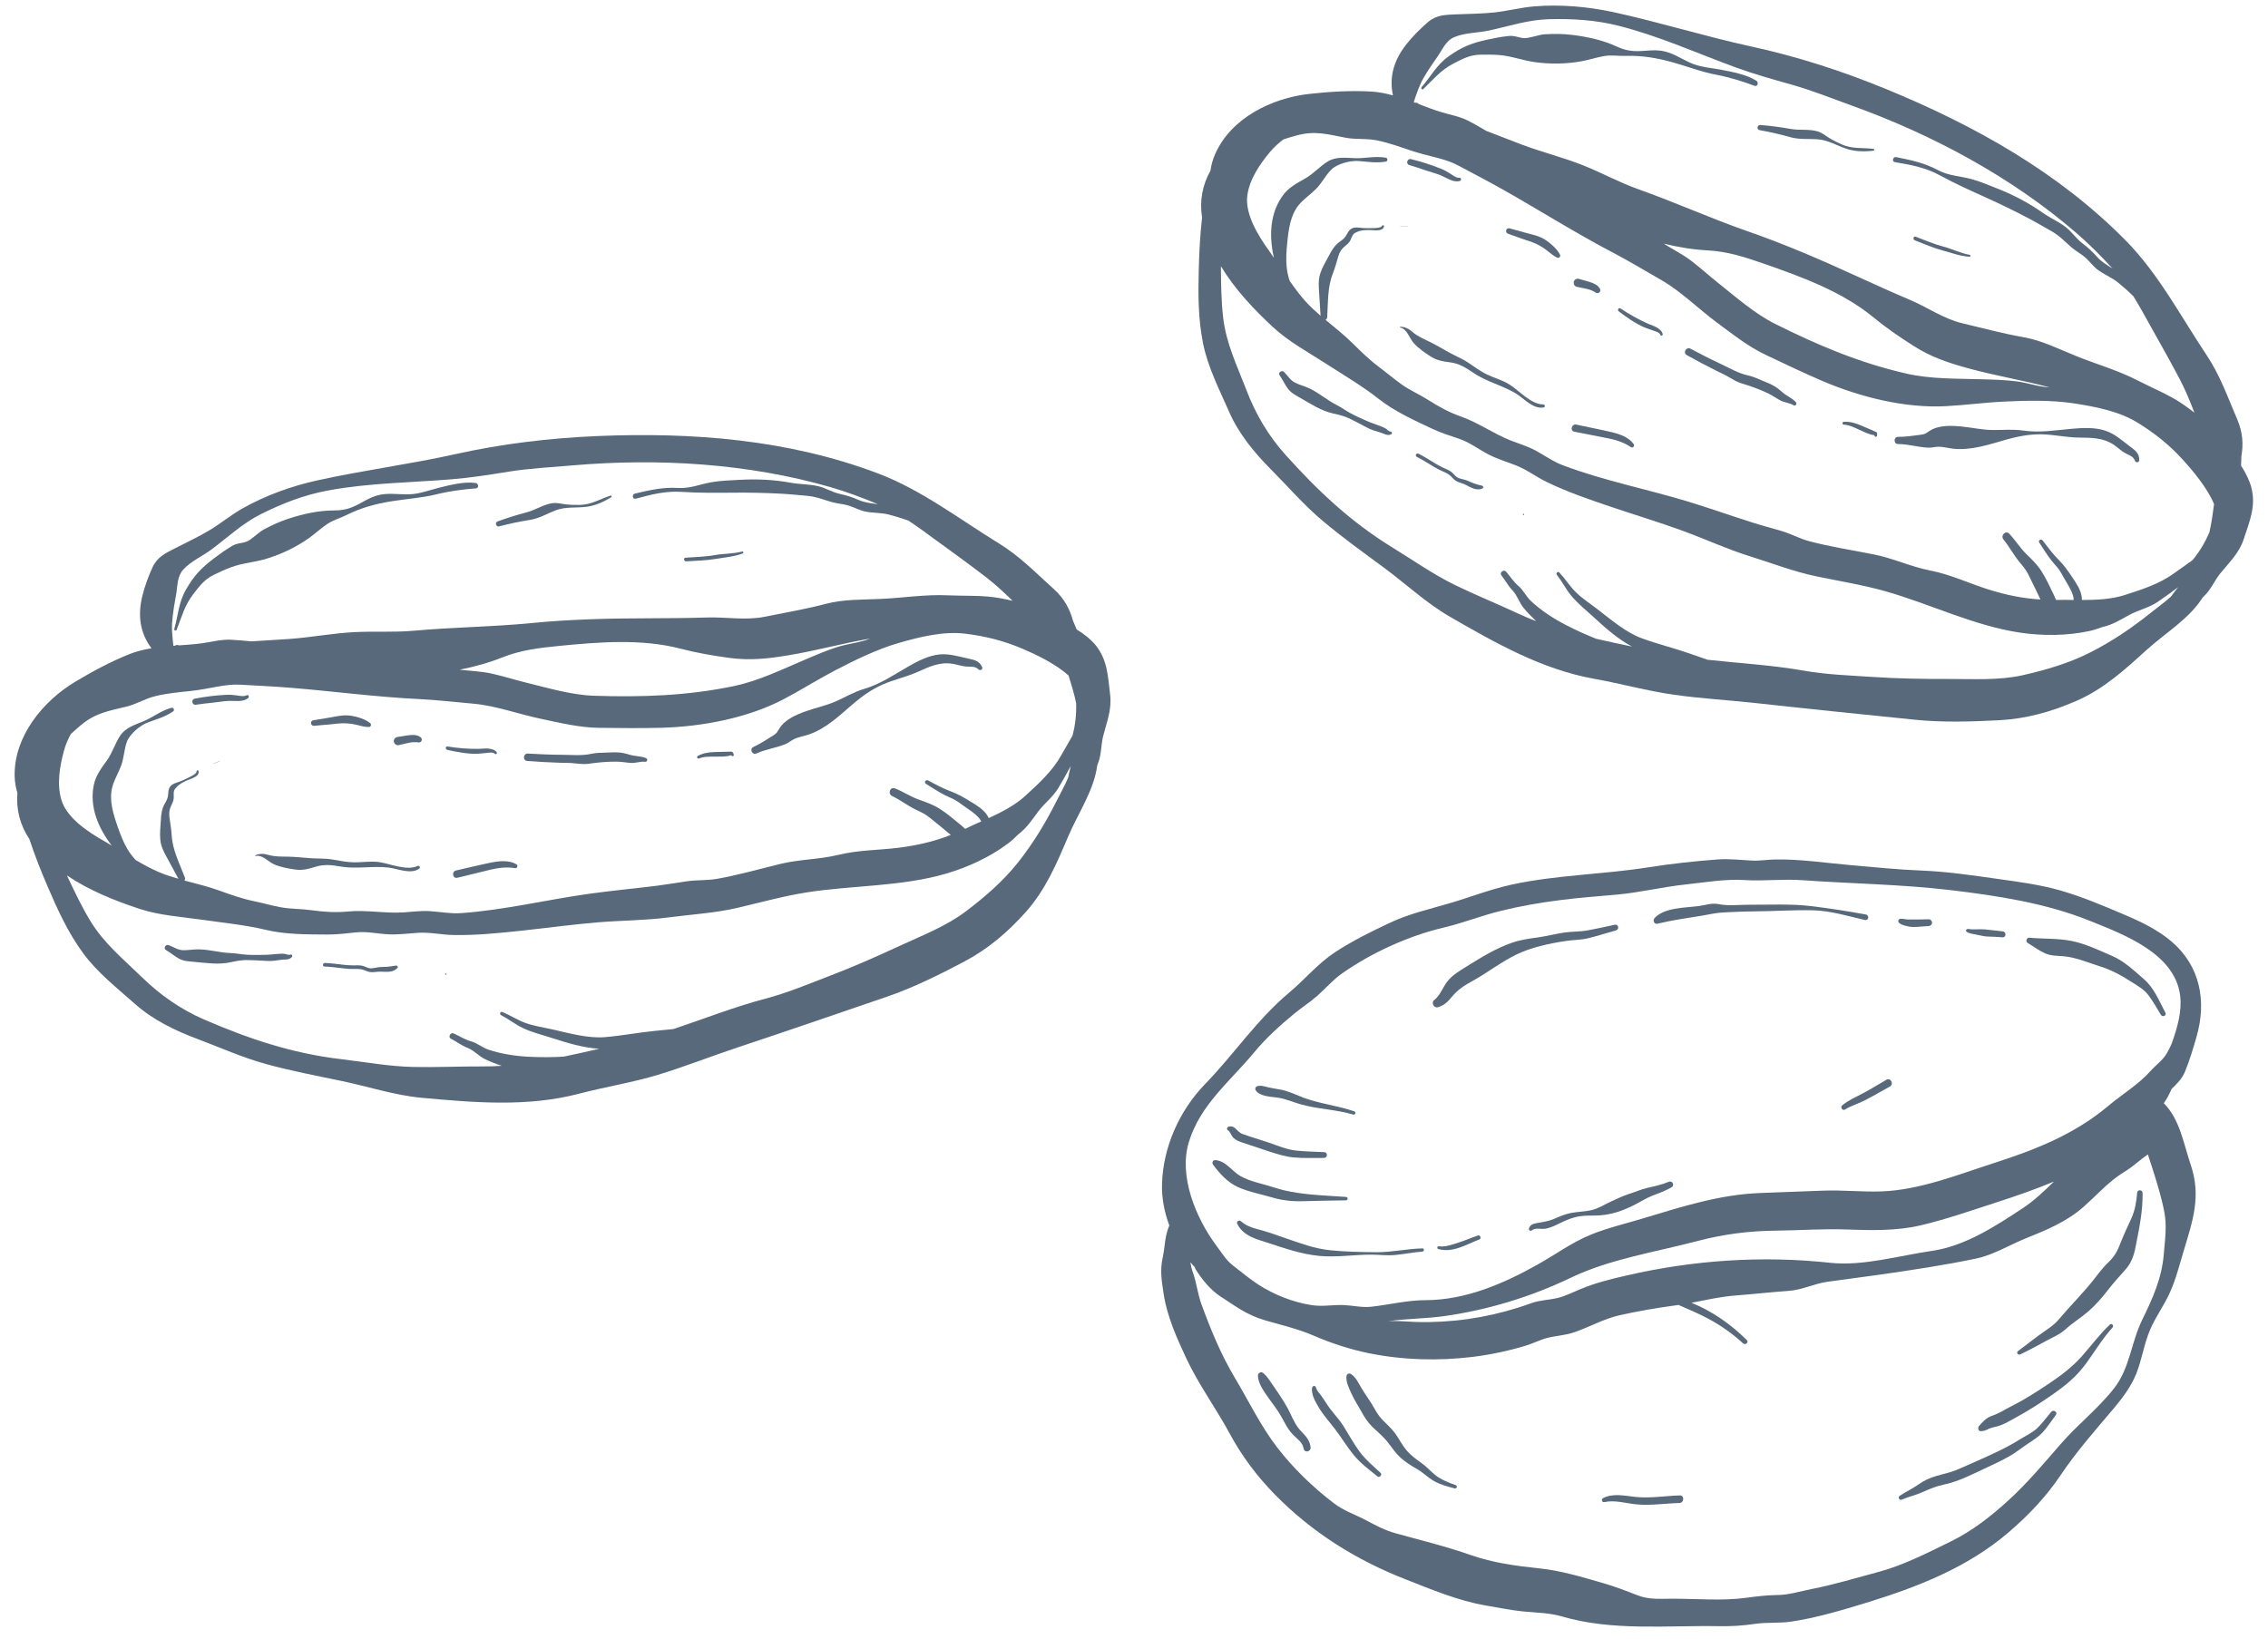<?xml version="1.0" encoding="UTF-8"?> <svg xmlns="http://www.w3.org/2000/svg" width="148" height="107" viewBox="0 0 148 107" fill="none"><path d="M96.973 104.79C95.177 104.488 93.424 103.747 91.731 103.084C88.503 101.823 85.628 100.027 83.193 97.545C82.035 96.363 81.036 95.034 80.251 93.579C79.358 91.921 78.228 90.387 77.427 88.686C76.801 87.357 76.158 85.918 75.936 84.458C75.805 83.582 75.686 82.936 75.873 82.079C76.035 81.337 75.992 80.715 76.301 79.993C76.301 79.989 76.305 79.989 76.305 79.985C75.976 79.101 75.797 78.169 75.829 77.253C75.904 74.858 76.963 72.482 78.641 70.753C80.532 68.806 82.011 66.562 84.117 64.793C85.136 63.941 85.977 62.91 87.087 62.172C88.237 61.411 89.502 60.788 90.751 60.205C91.961 59.642 93.238 59.349 94.507 58.98C95.903 58.575 97.231 58.044 98.659 57.734C101.589 57.1 104.567 57.08 107.514 56.616C109.017 56.378 110.535 56.212 112.05 56.097C112.82 56.037 113.545 56.129 114.307 56.168C114.83 56.196 115.326 56.105 115.845 56.097C117.479 56.065 119.212 56.331 120.842 56.474C122.357 56.604 123.864 56.759 125.382 56.819C127.06 56.886 128.686 57.128 130.347 57.362C131.719 57.556 133.099 57.734 134.436 58.115C135.879 58.532 137.228 59.103 138.604 59.69C139.706 60.157 140.808 60.681 141.724 61.466C143.572 63.056 143.997 65.329 143.35 67.617C143.132 68.382 142.886 69.215 142.581 69.948C142.379 70.436 142.058 70.726 141.709 71.075C141.562 71.412 141.411 71.701 141.201 72.007C142.244 73.041 142.49 74.644 142.954 76.012C143.66 78.094 143.085 79.676 142.482 81.698C142.204 82.626 141.966 83.582 141.55 84.466C141.181 85.251 140.658 85.973 140.313 86.774C139.904 87.714 139.773 88.757 139.385 89.705C139.048 90.522 138.5 91.251 137.933 91.925C136.708 93.377 135.507 94.729 134.448 96.307C133.5 97.715 132.358 98.913 131.069 100.015C128.404 102.307 125.105 103.592 121.794 104.607C120.2 105.095 118.534 105.595 116.88 105.84C116.103 105.955 115.306 105.872 114.521 105.987C113.756 106.102 113.002 106.15 112.225 106.138C108.814 106.074 105.238 106.475 101.93 105.503C101.113 105.265 100.261 105.258 99.42 105.178C98.603 105.103 97.79 104.924 96.973 104.79ZM106.142 83.249C110.492 82.242 115.021 81.94 119.426 82.42C121.572 82.654 123.939 81.948 126.065 81.643C128.23 81.333 130.216 80.033 132.017 78.843C132.735 78.367 133.389 77.749 134.035 77.118C132.822 77.626 131.565 78.062 130.276 78.478C128.658 79.002 127.004 79.581 125.347 79.973C123.784 80.342 122.123 80.306 120.529 80.247C118.978 80.187 117.447 80.306 115.901 80.322C114.14 80.338 112.487 80.548 110.781 80.996C108.049 81.718 105.047 82.17 102.493 83.4C99.9 84.645 97.049 85.513 94.201 85.906C93.008 86.068 91.79 86.064 90.585 86.231C90.839 86.219 91.093 86.211 91.35 86.227C92.004 86.27 92.619 86.302 93.269 86.29C95.546 86.251 97.763 85.842 99.908 85.061C100.475 84.855 101.042 84.855 101.625 84.72C102.125 84.601 102.593 84.367 103.064 84.169C104.084 83.733 105.071 83.495 106.142 83.249ZM79.382 81.31C79.739 81.785 80.009 82.257 80.485 82.618C81.024 83.027 81.54 83.471 82.111 83.84C83.153 84.51 84.367 84.994 85.596 85.184C86.314 85.295 86.992 85.148 87.706 85.18C88.32 85.208 88.872 85.355 89.494 85.287C90.656 85.156 91.85 84.859 93.024 84.859C95.629 84.855 98.088 83.796 100.34 82.535C101.514 81.877 102.577 81.084 103.83 80.576C104.908 80.14 106.039 79.878 107.153 79.541C109.715 78.772 112.189 77.963 114.89 77.864C116.234 77.812 117.574 77.768 118.919 77.713C120.211 77.657 121.504 77.808 122.797 77.76C125.295 77.665 127.782 76.662 130.145 75.901C132.826 75.04 135.384 74.025 137.557 72.197C138.477 71.42 139.555 70.781 140.344 69.893C140.701 69.488 141.122 69.219 141.403 68.739C141.518 68.545 141.613 68.338 141.709 68.128C142.073 67.113 142.395 66.026 142.268 64.984C141.927 62.224 138.588 60.994 136.367 60.098C133.48 58.936 130.316 58.456 127.238 58.091C124.054 57.715 120.822 57.679 117.622 57.449C116.357 57.358 115.136 57.516 113.878 57.441C112.566 57.358 111.305 57.588 110 57.727C108.509 57.885 107.054 58.246 105.555 58.385C104.321 58.5 103.088 58.583 101.859 58.742C100.534 58.908 99.214 59.134 97.917 59.456C96.648 59.769 95.439 60.253 94.174 60.55C91.925 61.078 89.486 62.192 87.591 63.524C86.972 63.956 86.504 64.519 85.941 65.011C85.461 65.428 84.922 65.777 84.43 66.181C83.487 66.962 82.618 67.748 81.833 68.695C80.263 70.591 78.331 72.09 77.582 74.532C76.892 76.761 78.046 79.521 79.382 81.31ZM91.104 100.083C92.75 100.539 94.38 100.935 95.994 101.502C97.421 102.002 98.94 102.208 100.439 102.363C101.879 102.513 103.247 102.934 104.623 103.33C105.392 103.552 106.122 103.834 106.863 104.123C107.597 104.409 108.299 104.349 109.076 104.345C110.698 104.338 112.399 104.504 114.005 104.278C114.668 104.187 115.318 104.112 115.988 104.104C116.769 104.096 117.447 103.862 118.209 103.715C119.696 103.425 121.108 102.989 122.571 102.601C124.197 102.168 125.839 101.328 127.345 100.586C128.729 99.904 129.939 98.952 131.073 97.913C132.318 96.775 133.365 95.522 134.468 94.253C135.57 92.98 136.926 91.933 137.961 90.605C138.984 89.292 139.068 87.623 139.781 86.163C140.467 84.764 141.078 83.419 141.201 81.841C141.28 80.854 141.419 80.013 141.221 79.025C141.074 78.288 140.86 77.562 140.642 76.844C140.491 76.345 140.321 75.849 140.162 75.349C139.647 75.694 139.191 76.147 138.627 76.484C137.62 77.09 136.815 78.022 135.931 78.796C134.84 79.751 133.512 80.294 132.183 80.83C131.152 81.246 130.078 81.904 128.991 82.135C126.866 82.583 124.72 82.9 122.559 83.209C121.445 83.368 120.346 83.503 119.236 83.661C118.363 83.788 117.598 84.193 116.73 84.252C115.568 84.335 114.398 84.466 113.232 84.557C112.268 84.629 111.325 84.851 110.373 85.029C111.729 85.569 112.974 86.453 113.989 87.464C114.14 87.615 113.894 87.817 113.744 87.678C113.062 87.048 112.304 86.516 111.487 86.076C110.853 85.735 110.187 85.458 109.528 85.168C109.481 85.176 109.437 85.184 109.389 85.192C108.128 85.362 106.911 85.569 105.674 85.846C104.643 86.08 103.715 86.62 102.715 86.96C102.144 87.155 101.569 87.175 100.994 87.317C100.515 87.436 100.051 87.682 99.575 87.825C98.437 88.17 97.299 88.412 96.117 88.559C93.864 88.836 91.537 88.773 89.304 88.317C88.106 88.071 86.873 87.67 85.755 87.187C84.708 86.731 83.629 86.489 82.539 86.171C81.357 85.822 80.659 85.275 79.648 84.621C78.998 84.201 78.411 83.483 78.01 82.825C77.986 82.789 77.978 82.753 77.971 82.713C77.871 82.602 77.772 82.499 77.677 82.384C77.717 82.626 77.772 82.86 77.847 83.066C78.089 83.74 78.153 84.446 78.395 85.109C79.009 86.786 79.656 88.372 80.576 89.919C81.48 91.43 82.261 93.067 83.34 94.467C84.395 95.835 85.652 97.049 87.024 98.1C87.69 98.611 88.4 98.833 89.129 99.218C89.796 99.571 90.371 99.884 91.104 100.083Z" fill="#57697A"></path><path d="M132.313 61.538C132.69 61.768 133.035 62.034 133.44 62.216C133.824 62.391 134.221 62.379 134.629 62.41C135.462 62.474 136.267 62.835 137.06 63.081C137.849 63.326 138.5 63.707 139.194 64.151C139.566 64.389 139.911 64.583 140.185 64.94C140.498 65.345 140.744 65.805 141.014 66.241C141.121 66.415 141.406 66.285 141.303 66.094C140.911 65.357 140.57 64.488 139.927 63.929C139.285 63.374 138.626 62.736 137.837 62.395C136.969 62.022 136.1 61.597 135.165 61.411C134.272 61.236 133.325 61.284 132.42 61.205C132.25 61.189 132.163 61.447 132.313 61.538Z" fill="#57697A"></path><path d="M128.852 60.978C129.034 61.014 129.212 61.054 129.395 61.089C129.597 61.133 129.811 61.129 130.017 61.137C130.236 61.145 130.454 61.157 130.672 61.176C130.926 61.2 130.937 60.82 130.692 60.788C130.489 60.76 130.283 60.74 130.081 60.721C129.887 60.701 129.688 60.673 129.494 60.657C129.312 60.645 129.125 60.653 128.943 60.657C128.848 60.661 128.752 60.661 128.661 60.657C128.574 60.653 128.483 60.625 128.396 60.633C128.32 60.637 128.253 60.728 128.316 60.796C128.451 60.919 128.685 60.947 128.852 60.978Z" fill="#57697A"></path><path d="M124.87 60.503C125.195 60.499 125.52 60.459 125.845 60.443C125.964 60.435 126.072 60.36 126.079 60.233C126.083 60.118 125.988 59.999 125.869 59.999C125.556 59.999 125.243 60.023 124.925 60.015C124.779 60.011 124.632 60.015 124.481 60.011C124.323 60.007 124.152 59.948 123.994 59.971C123.883 59.987 123.839 60.138 123.91 60.217C124.021 60.34 124.216 60.388 124.37 60.431C124.537 60.475 124.699 60.503 124.87 60.503Z" fill="#57697A"></path><path d="M111.078 59.761C111.566 59.682 111.99 59.571 112.486 59.551C113.136 59.523 113.787 59.488 114.437 59.484C115.718 59.476 117.011 59.385 118.292 59.412C119.449 59.44 120.56 59.785 121.682 60.043C121.94 60.102 122.011 59.737 121.749 59.686C120.596 59.472 119.465 59.301 118.307 59.154C116.927 58.976 115.492 59.059 114.104 59.051C113.469 59.047 112.807 59.139 112.181 59.016C111.673 58.916 111.348 59.071 110.84 59.139C109.968 59.25 108.612 59.23 107.973 59.916C107.838 60.063 107.934 60.34 108.16 60.289C109.127 60.055 110.095 59.92 111.078 59.761Z" fill="#57697A"></path><path d="M94.74 65.063C95.081 64.642 95.537 64.325 96.009 64.071C97.008 63.528 97.909 62.814 98.932 62.311C99.907 61.831 101.085 61.581 102.156 61.419C102.651 61.343 103.151 61.355 103.639 61.236C104.249 61.085 104.852 60.895 105.455 60.724C105.685 60.657 105.618 60.304 105.376 60.356C104.789 60.483 104.198 60.617 103.607 60.724C103.092 60.82 102.556 60.792 102.037 60.871C101.47 60.959 100.918 61.105 100.351 61.184C99.768 61.264 99.217 61.339 98.658 61.533C97.599 61.898 96.651 62.493 95.704 63.08C95.244 63.366 94.764 63.643 94.431 64.079C94.153 64.444 93.963 64.995 93.59 65.269C93.372 65.432 93.57 65.812 93.828 65.741C94.237 65.622 94.482 65.38 94.74 65.063Z" fill="#57697A"></path><path d="M99.772 80.176C99.737 80.287 99.872 80.378 99.963 80.303C100.177 80.116 100.585 80.239 100.843 80.196C101.2 80.136 101.537 79.958 101.858 79.803C102.255 79.613 102.651 79.45 103.088 79.383C103.528 79.315 103.976 79.355 104.416 79.323C105.257 79.26 105.998 78.982 106.74 78.597C107.109 78.407 107.446 78.185 107.838 78.034C108.263 77.876 108.679 77.721 109.076 77.495C109.302 77.364 109.135 77.031 108.893 77.134C108.449 77.321 107.985 77.42 107.517 77.527C107.101 77.622 106.716 77.796 106.312 77.923C105.915 78.046 105.538 78.237 105.158 78.407C104.71 78.609 104.293 78.891 103.805 78.994C103.373 79.085 102.929 79.089 102.497 79.172C102.104 79.248 101.759 79.406 101.398 79.561C101.03 79.716 100.685 79.751 100.296 79.827C100.066 79.867 99.848 79.93 99.772 80.176Z" fill="#57697A"></path><path d="M93.887 81.342C93.784 81.326 93.756 81.492 93.856 81.52C94.791 81.794 95.7 81.219 96.54 80.894C96.683 80.838 96.6 80.588 96.449 80.636C96.029 80.779 95.624 80.957 95.204 81.092C94.779 81.227 94.335 81.405 93.887 81.342Z" fill="#57697A"></path><path d="M86.068 81.968C87.206 82.079 88.336 81.888 89.478 81.888C89.997 81.888 90.509 81.96 91.032 81.912C91.627 81.857 92.214 81.734 92.813 81.69C92.944 81.682 92.96 81.48 92.825 81.48C91.826 81.504 90.826 81.734 89.831 81.73C88.84 81.722 87.805 81.702 86.813 81.603C85.766 81.496 84.822 81.135 83.839 80.798C83.383 80.643 82.927 80.469 82.463 80.338C81.936 80.187 81.404 80.092 80.984 79.711C80.865 79.604 80.659 79.711 80.738 79.878C81.126 80.679 82.011 80.881 82.788 81.135C83.863 81.484 84.93 81.857 86.068 81.968Z" fill="#57697A"></path><path d="M85.049 78.399C85.977 78.368 86.9 78.36 87.828 78.344C87.971 78.34 87.983 78.133 87.84 78.122C86.25 78.003 84.636 77.999 83.113 77.495C82.412 77.265 81.61 77.13 80.96 76.769C80.393 76.452 79.993 75.758 79.299 75.719C79.136 75.711 79.073 75.893 79.156 76.012C79.568 76.579 80.127 77.186 80.774 77.475C81.468 77.788 82.249 77.931 82.975 78.145C83.653 78.348 84.343 78.423 85.049 78.399Z" fill="#57697A"></path><path d="M86.397 75.576C86.639 75.576 86.663 75.211 86.417 75.199C85.806 75.167 85.188 75.159 84.581 75.096C83.958 75.029 83.387 74.779 82.8 74.577C82.237 74.386 81.662 74.22 81.103 74.021C80.865 73.938 80.778 73.795 80.603 73.637C80.477 73.522 80.338 73.494 80.175 73.534C80.072 73.557 80.028 73.712 80.128 73.768C80.282 73.855 80.338 74.109 80.469 74.243C80.639 74.418 80.849 74.497 81.075 74.573C81.65 74.763 82.221 74.961 82.796 75.148C83.332 75.318 83.871 75.497 84.434 75.544C85.088 75.604 85.747 75.572 86.397 75.576Z" fill="#57697A"></path><path d="M84.882 72.078C86.004 72.395 87.182 72.411 88.304 72.744C88.439 72.784 88.51 72.582 88.375 72.534C87.281 72.157 86.115 72.042 85.032 71.634C84.549 71.451 84.085 71.213 83.569 71.118C83.319 71.071 83.066 71.035 82.816 70.98C82.578 70.928 82.288 70.813 82.05 70.892C81.919 70.936 81.876 71.067 81.955 71.182C82.217 71.558 82.951 71.586 83.363 71.638C83.886 71.709 84.37 71.935 84.882 72.078Z" fill="#57697A"></path><path d="M133.515 87.52C133.983 87.266 134.403 87.108 134.8 86.747C135.256 86.334 135.787 86.013 136.255 85.609C136.747 85.18 137.155 84.716 137.552 84.201C137.921 83.721 138.313 83.297 138.714 82.844C139.091 82.416 139.253 81.932 139.36 81.377C139.59 80.192 139.836 79.081 139.816 77.868C139.812 77.642 139.483 77.622 139.463 77.848C139.412 78.443 139.325 78.986 139.079 79.533C138.841 80.065 138.587 80.576 138.381 81.12C138.179 81.647 137.992 82 137.584 82.388C137.183 82.769 136.874 83.213 136.525 83.646C135.839 84.494 135.07 85.26 134.368 86.092C133.995 86.536 133.567 86.774 133.107 87.111C132.623 87.46 132.159 87.837 131.679 88.19C131.556 88.281 131.695 88.464 131.822 88.404C132.401 88.131 132.956 87.825 133.515 87.52Z" fill="#57697A"></path><path d="M129.68 93.302C129.898 93.191 130.06 93.163 130.298 93.103C130.719 93 131.076 92.774 131.452 92.572C132.313 92.108 133.122 91.588 133.927 91.029C134.736 90.466 135.45 89.895 136.044 89.102C136.655 88.289 137.163 87.405 137.853 86.647C137.964 86.525 137.805 86.334 137.682 86.453C137.004 87.088 136.465 87.833 135.85 88.523C135.188 89.269 134.419 89.832 133.594 90.379C132.828 90.887 132.063 91.378 131.238 91.791C130.83 91.993 130.449 92.251 130.017 92.397C129.593 92.544 129.442 92.743 129.148 93.068C129.049 93.179 129.077 93.421 129.267 93.409C129.426 93.405 129.541 93.373 129.68 93.302Z" fill="#57697A"></path><path d="M125.394 97.414C125.882 97.2 126.298 97.013 126.825 96.902C127.825 96.692 128.753 96.2 129.673 95.772C130.157 95.546 130.64 95.32 131.104 95.058C131.509 94.832 131.866 94.539 132.25 94.281C132.647 94.011 133.024 93.801 133.345 93.432C133.642 93.095 133.884 92.711 134.154 92.354C134.301 92.163 133.999 91.977 133.852 92.152C133.551 92.504 133.277 92.893 132.94 93.214C132.599 93.535 132.171 93.714 131.778 93.964C130.926 94.503 130.01 94.908 129.09 95.32C128.63 95.53 128.166 95.732 127.698 95.931C127.258 96.117 126.806 96.2 126.354 96.335C125.941 96.454 125.557 96.629 125.204 96.879C124.811 97.16 124.379 97.354 123.978 97.62C123.828 97.719 123.935 97.953 124.105 97.878C124.525 97.691 124.974 97.596 125.394 97.414Z" fill="#57697A"></path><path d="M106.735 97.703C106.049 97.632 105.248 97.438 104.606 97.783C104.471 97.854 104.539 98.076 104.697 98.04C105.371 97.886 106.117 98.124 106.791 98.187C107.723 98.278 108.655 98.12 109.587 98.1C109.904 98.092 109.932 97.596 109.614 97.604C108.655 97.632 107.695 97.802 106.735 97.703Z" fill="#57697A"></path><path d="M89.569 93.143C89.922 93.484 90.294 93.782 90.596 94.178C90.85 94.515 91.084 94.86 91.397 95.142C91.726 95.439 92.099 95.669 92.484 95.891C92.872 96.117 93.189 96.442 93.578 96.665C93.994 96.906 94.462 97.022 94.922 97.144C95.061 97.18 95.129 96.986 94.994 96.934C94.51 96.752 94.018 96.577 93.618 96.24C93.324 95.994 93.074 95.709 92.757 95.487C92.388 95.225 92.023 94.955 91.734 94.599C91.476 94.281 91.298 93.912 91.06 93.579C90.818 93.242 90.509 92.973 90.219 92.675C89.906 92.358 89.731 91.997 89.505 91.62C89.295 91.279 89.057 90.958 88.851 90.613C88.665 90.304 88.47 89.852 88.141 89.673C88.018 89.606 87.887 89.673 87.868 89.812C87.812 90.181 88.034 90.617 88.185 90.946C88.367 91.355 88.613 91.728 88.831 92.116C89.037 92.497 89.26 92.846 89.569 93.143Z" fill="#57697A"></path><path d="M90.089 96.129C89.625 95.697 89.129 95.293 88.745 94.777C88.332 94.226 88.015 93.623 87.646 93.044C87.325 92.541 86.885 92.124 86.568 91.617C86.453 91.434 86.33 91.26 86.211 91.085C86.096 90.923 85.921 90.76 85.878 90.562C85.842 90.411 85.64 90.439 85.62 90.582C85.56 90.998 85.822 91.458 86.02 91.799C86.334 92.338 86.742 92.787 87.123 93.282C87.547 93.837 87.904 94.44 88.352 94.983C88.792 95.519 89.352 95.923 89.887 96.363C90.022 96.474 90.22 96.248 90.089 96.129Z" fill="#57697A"></path><path d="M85.524 94.456C85.472 94.023 85.234 93.75 84.941 93.452C84.596 93.107 84.406 92.699 84.203 92.263C83.985 91.795 83.708 91.37 83.426 90.938C83.283 90.72 83.133 90.514 82.986 90.296C82.827 90.058 82.669 89.824 82.459 89.633C82.292 89.487 82.07 89.598 82.086 89.82C82.125 90.327 82.466 90.795 82.752 91.204C83.045 91.628 83.371 92.021 83.62 92.473C83.847 92.889 84.057 93.317 84.394 93.658C84.679 93.944 84.996 94.13 85.072 94.551C85.119 94.852 85.56 94.753 85.524 94.456Z" fill="#57697A"></path><path d="M121.603 71.34C121.124 71.594 120.632 71.796 120.211 72.149C120.073 72.264 120.231 72.518 120.39 72.419C120.608 72.284 120.846 72.181 121.084 72.086C121.338 71.987 121.587 71.872 121.829 71.745C122.337 71.483 122.825 71.186 123.324 70.916C123.606 70.765 123.38 70.317 123.102 70.472C122.603 70.757 122.115 71.067 121.603 71.34Z" fill="#57697A"></path><path d="M146.915 31.824C147.232 33.053 146.788 34.037 146.423 35.167C146.126 36.095 145.488 36.682 144.885 37.427C144.484 37.923 144.294 38.466 143.826 38.91C143.794 38.942 143.763 38.974 143.731 39.005C142.854 40.401 141.284 41.321 140.083 42.416C138.647 43.717 137.271 44.978 135.475 45.755C133.861 46.457 132.215 46.917 130.45 47.008C128.662 47.103 126.746 47.159 124.966 46.976C121.516 46.623 118.082 46.278 114.632 45.894C112.831 45.695 111.043 45.6 109.243 45.346C107.502 45.1 105.796 44.621 104.067 44.311C100.621 43.701 97.584 41.964 94.606 40.247C93.067 39.358 91.754 38.117 90.327 37.062C88.975 36.063 87.622 35.096 86.334 34.013C85.076 32.958 84.053 31.756 82.903 30.602C81.841 29.536 80.817 28.279 80.211 26.887C79.576 25.435 78.819 23.972 78.506 22.41C78.18 20.788 78.184 19.198 78.228 17.548C78.256 16.43 78.315 15.311 78.442 14.201C78.268 13.099 78.466 12.072 78.993 11.132C79.041 10.779 79.132 10.418 79.299 10.049C80.334 7.702 82.991 6.401 85.429 6.131C86.738 5.984 88.138 5.901 89.451 5.973C89.942 6 90.422 6.095 90.898 6.226C90.648 5.064 90.93 3.974 91.751 2.919C92.159 2.396 92.682 1.872 93.186 1.44C93.749 0.96 94.34 0.968 95.046 0.936C95.886 0.901 96.7 0.901 97.544 0.809C98.405 0.714 99.249 0.488 100.114 0.417C101.827 0.274 103.627 0.433 105.305 0.797C108.307 1.452 111.225 2.368 114.223 3.022C117.277 3.684 120.219 4.636 123.11 5.826C128.86 8.189 134.332 11.247 138.726 15.708C140.864 17.881 142.299 20.641 143.985 23.163C144.873 24.492 145.365 25.911 145.991 27.367C146.372 28.259 146.392 29.016 146.261 29.802C146.261 29.996 146.249 30.194 146.241 30.388C146.534 30.852 146.788 31.336 146.915 31.824ZM135.32 39.16C135.316 39.081 135.308 38.998 135.288 38.918C135.173 38.49 134.907 38.113 134.693 37.733C134.582 37.534 134.475 37.332 134.34 37.15C134.202 36.959 134.031 36.793 133.884 36.602C133.587 36.222 133.329 35.813 133.071 35.409C132.98 35.262 133.198 35.147 133.297 35.278C133.627 35.71 133.952 36.15 134.336 36.535C134.685 36.884 134.943 37.253 135.217 37.661C135.494 38.074 135.772 38.47 135.847 38.97C135.855 39.033 135.851 39.097 135.855 39.16C136.815 39.16 137.779 39.113 138.631 38.843C139.753 38.482 140.911 38.117 141.867 37.419C142.271 37.126 142.688 36.848 143.076 36.559C143.529 36.019 143.893 35.401 144.175 34.742C144.318 34.136 144.401 33.505 144.48 32.903C144.044 31.836 143.037 30.658 142.446 30.008C141.562 29.036 140.63 28.295 139.515 27.601C138.278 26.831 136.712 26.538 135.28 26.32C133.869 26.106 132.239 26.141 130.815 26.209C129.53 26.268 128.253 26.443 126.972 26.51C124.312 26.653 121.381 25.915 118.938 24.872C117.689 24.337 116.456 23.746 115.227 23.163C114.069 22.616 113.061 21.807 112.03 21.046C110.825 20.153 109.714 19.031 108.422 18.285C107.379 17.687 106.367 17.072 105.301 16.513C102.85 15.232 100.502 13.745 98.103 12.389C97.136 11.841 96.129 11.322 95.153 10.799C94.233 10.311 93.261 10.232 91.988 9.799C91.263 9.553 90.533 9.292 89.776 9.149C89.121 9.026 88.467 9.113 87.813 8.99C86.611 8.76 85.798 8.51 84.585 8.848C84.287 8.931 84.014 9.01 83.756 9.097C83.443 9.327 83.149 9.593 82.88 9.914C82.217 10.707 81.547 11.679 81.397 12.742C81.222 13.979 82.13 15.415 82.804 16.354C82.915 16.509 83.022 16.668 83.129 16.826C82.804 15.399 82.864 13.896 83.736 12.726C84.105 12.23 84.648 11.945 85.176 11.647C85.719 11.338 86.115 10.866 86.639 10.541C87.174 10.212 87.801 10.299 88.396 10.323C89.09 10.351 89.74 10.164 90.442 10.295C90.565 10.319 90.565 10.525 90.442 10.545C89.823 10.656 89.256 10.557 88.638 10.509C88.11 10.47 87.254 10.691 86.873 11.072C86.5 11.445 86.262 11.941 85.885 12.325C85.529 12.69 85.092 12.972 84.763 13.364C84.196 14.042 84.081 15.014 83.998 15.867C83.946 16.386 83.911 16.902 83.962 17.421C83.99 17.73 84.061 18.032 84.156 18.329C84.49 18.809 84.839 19.281 85.231 19.713C85.521 20.03 85.846 20.324 86.175 20.609C86.143 20.13 86.115 19.65 86.084 19.17C86.052 18.702 86.012 18.258 86.167 17.81C86.31 17.397 86.532 17.044 86.734 16.66C86.909 16.327 87.099 16.009 87.412 15.787C87.622 15.637 87.761 15.537 87.884 15.3C87.948 15.177 88.019 15.054 88.13 14.966C88.3 14.835 88.491 14.835 88.697 14.859C88.971 14.895 89.268 14.899 89.546 14.891C89.672 14.887 90.125 14.891 90.188 14.74C90.22 14.665 90.331 14.693 90.315 14.776C90.248 15.145 89.605 15.01 89.359 15.014C89.074 15.018 88.828 15.018 88.562 15.137C88.459 15.184 88.372 15.216 88.304 15.307C88.201 15.442 88.17 15.621 88.074 15.763C87.959 15.93 87.793 16.033 87.65 16.172C87.496 16.323 87.396 16.509 87.337 16.715C87.218 17.108 87.119 17.488 86.968 17.873C86.619 18.757 86.667 19.769 86.607 20.709C86.603 20.796 86.552 20.843 86.496 20.875C87.091 21.371 87.706 21.851 88.249 22.39C88.804 22.937 89.395 23.516 90.022 23.98C90.505 24.341 90.997 24.761 91.485 25.106C92.012 25.479 92.659 25.757 93.214 26.113C93.856 26.526 94.578 26.922 95.296 27.172C96.473 27.581 97.449 28.306 98.603 28.759C99.134 28.965 99.686 29.127 100.189 29.397C100.804 29.726 101.327 30.119 101.99 30.369C104.642 31.372 107.446 31.915 110.151 32.736C111.574 33.168 112.962 33.664 114.382 34.112C115.004 34.31 115.635 34.473 116.262 34.659C116.88 34.842 117.451 35.163 118.066 35.325C119.43 35.686 120.873 35.908 122.257 36.182C123.53 36.432 124.708 36.995 125.961 37.237C127.262 37.487 128.471 38.066 129.732 38.466C130.886 38.831 131.985 39.057 133.151 39.128C132.972 38.756 132.806 38.383 132.615 38.014C132.489 37.768 132.381 37.511 132.235 37.273C132.1 37.054 131.933 36.868 131.771 36.67C131.394 36.206 131.116 35.674 130.74 35.214C130.526 34.953 130.875 34.584 131.116 34.838C131.513 35.25 131.814 35.754 132.223 36.154C132.596 36.519 132.945 36.852 133.226 37.296C133.535 37.784 133.781 38.323 134.031 38.843C134.079 38.946 134.122 39.049 134.166 39.156C134.543 39.148 134.927 39.152 135.32 39.16ZM110.381 17.036C110.964 17.485 111.515 17.984 112.09 18.444C113.232 19.352 114.493 20.463 115.802 21.121C118.597 22.525 121.349 23.687 124.403 24.384C125.977 24.745 127.662 24.706 129.276 24.753C130.07 24.777 130.875 24.793 131.664 24.9C132.37 24.999 133.028 25.249 133.742 25.281C131.993 24.813 130.204 24.523 128.444 24.04C127.131 23.679 126.029 23.314 124.871 22.576C123.951 21.993 123.082 21.395 122.242 20.704C120.211 19.035 117.566 18.067 115.108 17.211C113.926 16.799 112.744 16.414 111.487 16.346C110.46 16.291 109.536 16.136 108.568 15.902C109.171 16.287 109.814 16.6 110.381 17.036ZM92.254 6.67C92.29 6.682 92.322 6.694 92.357 6.71C92.365 6.71 92.369 6.71 92.377 6.706C92.476 6.694 92.544 6.734 92.587 6.797C93.055 6.976 93.523 7.154 93.995 7.301C94.621 7.495 95.232 7.587 95.815 7.884C96.22 8.09 96.6 8.32 96.993 8.546C97.754 8.84 98.516 9.137 99.281 9.427C100.617 9.934 102.021 10.275 103.346 10.806C104.543 11.286 105.697 11.921 106.899 12.345C109.334 13.21 111.646 14.261 114.084 15.109C116.495 15.946 118.863 16.973 121.183 18.036C122.333 18.563 123.479 19.083 124.641 19.574C125.807 20.07 126.846 20.82 128.091 21.109C129.395 21.414 130.708 21.775 132.025 22.005C133.23 22.215 134.336 22.774 135.471 23.235C136.795 23.77 138.215 24.17 139.488 24.829C140.491 25.348 141.597 25.78 142.521 26.435C142.751 26.597 142.977 26.764 143.199 26.934C142.914 26.201 142.62 25.475 142.256 24.777C141.641 23.607 140.991 22.457 140.344 21.303C139.971 20.633 139.611 19.971 139.214 19.332C138.909 19.027 138.588 18.75 138.254 18.472C137.846 18.131 137.382 17.952 136.954 17.655C136.636 17.433 136.406 17.116 136.129 16.854C135.835 16.58 135.475 16.402 135.173 16.14C134.705 15.732 134.384 15.371 133.813 15.054C133.353 14.8 132.901 14.526 132.437 14.28C131.477 13.773 130.51 13.305 129.518 12.857C128.539 12.416 127.543 11.964 126.604 11.453C125.624 10.921 124.732 10.767 123.649 10.581C123.435 10.545 123.526 10.208 123.741 10.255C124.748 10.461 125.573 10.628 126.481 11.112C127.167 11.477 127.892 11.485 128.626 11.683C129.217 11.841 129.78 12.087 130.347 12.309C131.402 12.726 132.362 13.229 133.294 13.884C133.773 14.221 134.348 14.467 134.808 14.828C135.209 15.141 135.471 15.557 135.875 15.87C136.232 16.144 136.521 16.398 136.819 16.739C137.124 17.088 137.481 17.29 137.854 17.524C137.112 16.719 136.331 15.926 135.506 15.216C131.267 11.552 126.104 8.788 120.846 6.893C119.521 6.417 118.244 5.897 116.884 5.516C115.687 5.179 114.469 4.838 113.303 4.414C110.741 3.478 108.303 2.364 105.654 1.69C104.131 1.301 102.608 1.21 101.038 1.254C99.709 1.293 98.46 1.714 97.171 1.991C96.45 2.146 95.585 2.134 94.911 2.419C94.34 2.657 94.146 3.213 93.797 3.708C93.487 4.148 93.194 4.577 92.92 5.041C92.615 5.564 92.445 6.103 92.254 6.67ZM136.355 42.606C137.794 41.88 139.071 41.02 140.324 40.017C140.773 39.66 141.244 39.319 141.673 38.934C141.804 38.756 141.93 38.577 142.073 38.407C142.101 38.375 142.121 38.347 142.149 38.316C141.704 38.649 141.252 38.978 140.796 39.287C140.217 39.676 139.583 39.799 138.98 40.12C138.342 40.461 137.905 40.762 137.172 40.933C137.168 40.933 137.164 40.933 137.16 40.937C136.882 41.04 136.605 41.131 136.319 41.191C134.876 41.5 133.301 41.508 131.842 41.294C128.824 40.849 125.969 39.426 123.058 38.597C121.583 38.177 120.037 37.931 118.53 37.617C117.043 37.308 115.639 36.757 114.184 36.305C112.708 35.845 111.281 35.183 109.825 34.651C108.291 34.092 106.716 33.616 105.166 33.093C103.746 32.613 102.311 32.125 100.955 31.471C100.237 31.126 99.614 30.634 98.869 30.353C98.286 30.131 97.691 29.948 97.136 29.663C96.493 29.33 95.918 28.878 95.228 28.643C94.626 28.441 94.046 28.259 93.472 27.989C92.302 27.442 91.005 26.851 89.998 26.058C88.927 25.213 87.634 24.448 86.476 23.703C85.334 22.965 84.073 22.283 83.074 21.355C81.825 20.197 80.576 18.876 79.671 17.373C79.679 18.492 79.691 19.614 79.814 20.701C80.008 22.418 80.73 23.881 81.341 25.471C81.932 27.014 82.757 28.425 83.863 29.659C85.985 32.03 88.158 34.076 90.89 35.75C92.234 36.575 93.547 37.502 94.966 38.193C96.311 38.847 97.711 39.41 99.071 40.048C99.456 40.227 99.848 40.393 100.245 40.544C99.959 40.275 99.686 39.993 99.432 39.688C99.138 39.335 99.023 38.879 98.71 38.545C98.413 38.236 98.23 37.879 97.969 37.542C97.834 37.364 98.131 37.142 98.274 37.304C98.555 37.629 98.758 37.967 99.087 38.244C99.416 38.522 99.582 38.926 99.896 39.22C100.566 39.85 101.367 40.37 102.18 40.79C102.834 41.127 103.488 41.428 104.167 41.694C104.944 41.873 105.721 42.039 106.494 42.198C105.57 41.71 104.726 40.953 103.972 40.259C103.492 39.815 102.957 39.394 102.537 38.886C102.184 38.458 101.938 37.959 101.597 37.522C101.51 37.415 101.652 37.261 101.752 37.364C102.128 37.76 102.418 38.232 102.802 38.621C103.235 39.057 103.774 39.398 104.258 39.775C105.134 40.449 106.106 41.286 107.153 41.666C108.18 42.039 109.246 42.301 110.281 42.662C110.654 42.793 111.039 42.927 111.431 43.062C113.529 43.292 115.639 43.407 117.725 43.776C119.188 44.034 120.739 44.085 122.218 44.184C123.84 44.292 125.505 44.319 127.131 44.315C128.737 44.311 130.403 44.422 131.981 44.073C133.484 43.732 134.979 43.3 136.355 42.606Z" fill="#57697A"></path><path d="M91.968 10.775C92.313 10.878 92.658 10.985 92.999 11.108C93.329 11.223 93.674 11.306 93.999 11.437C94.379 11.588 94.835 11.941 95.268 11.81C95.375 11.778 95.363 11.596 95.24 11.604C95.03 11.62 94.832 11.457 94.665 11.35C94.471 11.223 94.264 11.108 94.05 11.021C93.404 10.759 92.754 10.553 92.075 10.386C91.826 10.323 91.719 10.704 91.968 10.775Z" fill="#57697A"></path><path d="M91.861 14.752C91.699 14.752 91.54 14.752 91.377 14.752C91.37 14.752 91.37 14.764 91.377 14.764C91.54 14.764 91.699 14.764 91.861 14.764C91.869 14.768 91.869 14.752 91.861 14.752Z" fill="#57697A"></path><path d="M101.244 15.958C101.014 15.759 100.761 15.577 100.475 15.462C100.174 15.339 99.848 15.276 99.535 15.188C99.19 15.093 98.849 14.994 98.504 14.903C98.274 14.844 98.187 15.181 98.409 15.256C98.718 15.363 99.028 15.474 99.333 15.585C99.63 15.692 99.948 15.775 100.233 15.91C100.475 16.025 100.701 16.16 100.915 16.323C101.137 16.493 101.351 16.688 101.601 16.81C101.732 16.874 101.863 16.747 101.796 16.616C101.665 16.366 101.458 16.144 101.244 15.958Z" fill="#57697A"></path><path d="M102.886 18.718C103.108 18.773 103.334 18.801 103.556 18.857C103.616 18.873 103.675 18.888 103.735 18.908C103.763 18.916 103.79 18.928 103.814 18.936C103.826 18.94 103.846 18.948 103.858 18.952C103.957 18.995 104.06 19.043 104.147 19.107C104.215 19.158 104.322 19.13 104.377 19.079C104.437 19.019 104.449 18.92 104.405 18.849C104.334 18.73 104.238 18.631 104.116 18.563C103.993 18.492 103.854 18.44 103.719 18.397C103.493 18.321 103.255 18.278 103.029 18.202C102.894 18.159 102.732 18.25 102.7 18.389C102.668 18.524 102.739 18.682 102.886 18.718Z" fill="#57697A"></path><path d="M108.148 21.395C107.965 21.276 107.751 21.22 107.553 21.133C106.918 20.851 106.319 20.514 105.744 20.13C105.625 20.05 105.522 20.237 105.633 20.32C106.149 20.709 106.7 21.105 107.295 21.363C107.481 21.442 107.672 21.498 107.862 21.569C108.013 21.625 108.286 21.68 108.35 21.855C108.385 21.95 108.512 21.91 108.5 21.815C108.473 21.625 108.294 21.494 108.148 21.395Z" fill="#57697A"></path><path d="M116.503 25.749C116.269 25.586 116.071 25.372 115.825 25.225C115.559 25.067 115.27 24.951 114.984 24.837C114.691 24.714 114.393 24.571 114.084 24.507C113.45 24.373 112.89 24.035 112.304 23.762C111.629 23.449 110.971 23.108 110.313 22.759C110.039 22.612 109.797 23.024 110.071 23.175C110.701 23.528 111.336 23.869 111.978 24.186C112.268 24.329 112.557 24.46 112.835 24.622C113.097 24.777 113.354 24.936 113.648 25.023C114.231 25.197 114.822 25.408 115.369 25.669C115.646 25.8 115.888 25.979 116.158 26.125C116.44 26.276 116.765 26.284 117.042 26.451C117.165 26.526 117.284 26.359 117.193 26.256C116.999 26.03 116.741 25.915 116.503 25.749Z" fill="#57697A"></path><path d="M121.393 27.751C121.06 27.604 120.687 27.505 120.319 27.533C120.204 27.541 120.2 27.707 120.319 27.715C120.684 27.735 121.009 27.906 121.334 28.052C121.647 28.191 121.964 28.366 122.305 28.401C122.317 28.429 122.329 28.457 122.353 28.485C122.393 28.532 122.468 28.505 122.484 28.449C122.496 28.398 122.496 28.35 122.492 28.298C122.492 28.263 122.472 28.219 122.436 28.199C122.099 28.041 121.742 27.902 121.393 27.751Z" fill="#57697A"></path><path d="M135.641 28.56C136.478 28.572 137.232 28.552 137.957 29.044C138.195 29.207 138.401 29.409 138.647 29.556C138.889 29.702 139.21 29.762 139.318 30.071C139.369 30.218 139.599 30.202 139.599 30.032C139.603 29.619 139.373 29.421 139.06 29.191C138.524 28.794 138.037 28.326 137.39 28.112C136.712 27.882 135.915 27.922 135.213 27.985C134.119 28.081 133.115 28.259 132.013 28.1C131.315 28.001 130.704 28.076 130.006 28.065C129.32 28.057 128.662 27.898 127.976 27.835C127.31 27.771 126.497 27.743 125.914 28.124C125.676 28.279 125.656 28.334 125.347 28.374C124.855 28.441 124.356 28.513 123.86 28.513C123.558 28.513 123.558 28.981 123.86 28.981C124.53 28.981 125.176 29.195 125.835 29.219C126.061 29.227 126.259 29.163 126.485 29.159C126.802 29.151 127.163 29.258 127.48 29.29C128.686 29.405 129.824 29 130.954 28.683C131.696 28.477 132.417 28.338 133.203 28.346C134.027 28.362 134.821 28.548 135.641 28.56Z" fill="#57697A"></path><path d="M100.705 26.395C99.912 26.395 99.151 25.511 98.524 25.11C98.072 24.821 97.537 24.678 97.057 24.452C96.609 24.242 96.212 23.94 95.804 23.667C95.395 23.393 94.959 23.231 94.535 22.989C94.134 22.767 93.73 22.525 93.321 22.323C92.897 22.112 92.532 21.974 92.171 21.664C91.929 21.458 91.711 21.335 91.382 21.327C91.354 21.327 91.346 21.371 91.374 21.379C91.822 21.47 91.977 22.088 92.255 22.394C92.56 22.731 92.98 23.028 93.365 23.27C93.765 23.524 94.154 23.591 94.614 23.647C95.213 23.722 95.645 23.992 96.133 24.325C97.001 24.92 98.04 25.146 98.933 25.689C99.464 26.014 100.047 26.72 100.733 26.593C100.852 26.578 100.82 26.395 100.705 26.395Z" fill="#57697A"></path><path d="M105.17 28.207C104.405 28.025 103.631 27.882 102.862 27.712C102.557 27.644 102.43 28.116 102.735 28.176C103.477 28.326 104.218 28.465 104.96 28.612C105.464 28.711 106.007 28.893 106.431 29.187C106.542 29.262 106.693 29.111 106.618 29C106.3 28.537 105.694 28.33 105.17 28.207Z" fill="#57697A"></path><path d="M90.736 28.168C90.617 28.168 90.522 28.025 90.423 27.969C90.316 27.906 90.197 27.854 90.078 27.811C89.745 27.688 89.427 27.585 89.102 27.434C88.777 27.283 88.452 27.148 88.135 26.974C87.829 26.808 87.552 26.601 87.238 26.443C86.604 26.125 86.064 25.634 85.418 25.336C85.121 25.201 84.799 25.122 84.506 24.975C84.205 24.825 84.026 24.508 83.788 24.273C83.645 24.135 83.38 24.321 83.503 24.496C83.697 24.773 83.836 25.087 84.038 25.36C84.256 25.654 84.55 25.8 84.859 25.975C85.549 26.371 86.219 26.819 87.008 26.99C87.433 27.081 87.79 27.172 88.178 27.375C88.503 27.545 88.836 27.7 89.154 27.882C89.463 28.057 89.76 28.132 90.097 28.235C90.331 28.306 90.518 28.457 90.76 28.354C90.859 28.322 90.855 28.172 90.736 28.168Z" fill="#57697A"></path><path d="M96.161 31.542C95.97 31.471 95.788 31.376 95.598 31.316C95.419 31.261 95.205 31.241 95.05 31.13C94.912 31.027 94.82 30.876 94.678 30.777C94.523 30.67 94.344 30.607 94.174 30.527C93.996 30.444 93.825 30.349 93.658 30.25C93.298 30.035 92.945 29.802 92.568 29.611C92.433 29.544 92.314 29.746 92.449 29.814C92.838 30.008 93.198 30.25 93.571 30.468C93.762 30.579 93.952 30.682 94.154 30.769C94.356 30.856 94.551 30.944 94.705 31.106C94.82 31.229 94.924 31.352 95.078 31.424C95.26 31.511 95.463 31.554 95.645 31.645C95.986 31.816 96.355 32.054 96.74 31.88C96.819 31.844 96.791 31.721 96.716 31.701C96.525 31.657 96.343 31.614 96.161 31.542Z" fill="#57697A"></path><path d="M99.421 33.617C99.477 33.617 99.477 33.533 99.421 33.533C99.365 33.533 99.365 33.617 99.421 33.617Z" fill="#57697A"></path><path d="M92.881 5.81C93.528 5.188 94.027 4.569 94.84 4.153C95.415 3.855 95.907 3.582 96.569 3.57C96.982 3.562 97.394 3.558 97.806 3.59C98.619 3.649 99.353 3.946 100.174 4.058C101.177 4.192 102.208 4.18 103.208 3.998C103.707 3.907 104.195 3.74 104.695 3.657C105.171 3.578 105.615 3.665 106.087 3.649C107.169 3.617 108.117 3.78 109.16 4.069C110.123 4.339 111.032 4.7 112.019 4.882C112.804 5.029 113.736 5.315 114.49 5.6C114.684 5.675 114.783 5.382 114.624 5.279C114.014 4.87 112.995 4.68 112.277 4.545C111.686 4.434 111.103 4.399 110.536 4.192C109.993 3.994 109.517 3.665 108.977 3.463C108.549 3.304 108.145 3.26 107.697 3.292C106.836 3.352 106.321 3.419 105.492 3.034C104.588 2.614 103.58 2.4 102.589 2.277C102.002 2.206 101.403 2.202 100.808 2.237C100.384 2.265 99.829 2.503 99.452 2.487C99.103 2.471 98.865 2.309 98.457 2.348C97.977 2.396 97.497 2.491 97.029 2.594C96.022 2.816 95.407 3.058 94.555 3.661C93.742 4.236 93.409 4.942 92.766 5.691C92.707 5.779 92.81 5.882 92.881 5.81Z" fill="#57697A"></path><path d="M114.81 8.491C115.496 8.61 116.167 8.768 116.837 8.955C117.424 9.117 117.987 9.05 118.589 9.089C119.295 9.137 119.847 9.498 120.501 9.712C121.064 9.898 121.675 9.906 122.254 9.835C122.329 9.827 122.329 9.728 122.254 9.716C121.552 9.633 120.862 9.728 120.195 9.431C119.91 9.304 119.609 9.161 119.347 8.994C119.101 8.84 118.887 8.657 118.605 8.574C118.054 8.411 117.416 8.518 116.849 8.415C116.19 8.296 115.528 8.209 114.862 8.158C114.668 8.146 114.62 8.459 114.81 8.491Z" fill="#57697A"></path><path d="M124.95 15.684C125.561 15.918 126.156 16.184 126.79 16.354C127.361 16.509 127.924 16.719 128.519 16.759C128.59 16.763 128.61 16.644 128.535 16.632C127.944 16.533 127.405 16.251 126.83 16.1C126.203 15.938 125.616 15.676 125.013 15.45C124.867 15.386 124.803 15.628 124.95 15.684Z" fill="#57697A"></path><path d="M71.487 42.099C72.287 43.082 72.295 44.165 72.442 45.339C72.561 46.302 72.228 47.107 71.99 48.035C71.832 48.654 71.891 49.225 71.649 49.824C71.633 49.867 71.617 49.907 71.602 49.951C71.391 51.584 70.352 53.079 69.714 54.574C68.957 56.355 68.235 58.076 66.926 59.539C65.752 60.852 64.452 61.958 62.889 62.779C61.307 63.612 59.59 64.468 57.897 65.047C54.613 66.174 51.349 67.296 48.058 68.39C46.341 68.961 44.675 69.624 42.935 70.151C41.253 70.659 39.5 70.936 37.799 71.38C34.413 72.269 30.931 71.963 27.505 71.65C25.736 71.487 24.023 70.912 22.286 70.552C20.64 70.21 19.006 69.897 17.381 69.453C15.794 69.021 14.363 68.363 12.836 67.792C11.424 67.264 9.969 66.554 8.835 65.547C7.653 64.496 6.348 63.481 5.413 62.196C4.437 60.86 3.775 59.412 3.124 57.898C2.68 56.87 2.268 55.828 1.919 54.769C1.3 53.841 1.051 52.826 1.134 51.751C1.031 51.41 0.963 51.045 0.955 50.641C0.912 48.075 2.779 45.783 4.881 44.514C6.007 43.836 7.245 43.169 8.466 42.686C8.926 42.503 9.402 42.392 9.886 42.313C9.172 41.361 8.97 40.255 9.275 38.954C9.426 38.308 9.684 37.614 9.961 37.011C10.274 36.341 10.81 36.099 11.44 35.778C12.19 35.393 12.927 35.052 13.657 34.616C14.402 34.172 15.073 33.609 15.826 33.184C17.321 32.34 19.022 31.725 20.696 31.356C23.694 30.694 26.731 30.305 29.725 29.639C32.775 28.961 35.848 28.596 38.969 28.461C45.179 28.2 51.433 28.683 57.286 30.896C60.137 31.975 62.596 33.878 65.181 35.465C66.545 36.301 67.584 37.38 68.762 38.443C69.48 39.093 69.817 39.775 70.027 40.54C70.11 40.719 70.182 40.901 70.257 41.08C70.733 41.377 71.165 41.71 71.487 42.099ZM64.031 53.615C63.996 53.543 63.952 53.472 63.9 53.408C63.615 53.068 63.218 52.837 62.861 52.58C62.679 52.445 62.497 52.31 62.294 52.199C62.088 52.084 61.862 52.005 61.652 51.894C61.224 51.672 60.819 51.41 60.415 51.152C60.272 51.057 60.419 50.863 60.565 50.938C61.045 51.196 61.525 51.458 62.037 51.648C62.497 51.818 62.889 52.044 63.309 52.302C63.734 52.56 64.15 52.802 64.432 53.226C64.468 53.278 64.491 53.341 64.519 53.397C65.388 52.996 66.248 52.548 66.906 51.945C67.775 51.148 68.675 50.331 69.25 49.296C69.492 48.86 69.757 48.436 69.987 48.008C70.174 47.329 70.245 46.616 70.225 45.898C70.103 45.287 69.912 44.68 69.734 44.097C68.889 43.312 67.485 42.662 66.672 42.321C65.463 41.809 64.305 41.524 63.004 41.361C61.557 41.183 60.01 41.571 58.622 41.972C57.25 42.368 55.787 43.082 54.522 43.74C53.38 44.335 52.297 45.025 51.159 45.624C48.804 46.865 45.829 47.425 43.176 47.5C41.816 47.539 40.452 47.516 39.092 47.504C37.811 47.492 36.558 47.179 35.305 46.917C33.838 46.612 32.362 46.056 30.871 45.926C29.674 45.819 28.496 45.684 27.294 45.624C24.53 45.489 21.778 45.121 19.03 44.895C17.924 44.803 16.79 44.752 15.683 44.688C14.644 44.629 13.728 44.966 12.392 45.105C11.631 45.184 10.857 45.255 10.112 45.442C9.465 45.604 8.906 45.957 8.264 46.116C7.078 46.409 6.233 46.524 5.27 47.337C5.036 47.536 4.818 47.722 4.62 47.912C4.433 48.253 4.274 48.618 4.167 49.019C3.898 50.018 3.699 51.18 4.005 52.207C4.362 53.401 5.789 54.328 6.797 54.896C6.963 54.991 7.126 55.09 7.292 55.189C6.4 54.031 5.821 52.639 6.126 51.212C6.253 50.609 6.626 50.121 6.979 49.629C7.344 49.122 7.502 48.527 7.847 48.011C8.196 47.492 8.799 47.306 9.354 47.08C9.997 46.814 10.508 46.374 11.198 46.195C11.321 46.163 11.409 46.35 11.305 46.425C10.79 46.786 10.235 46.933 9.652 47.151C9.156 47.333 8.474 47.896 8.284 48.404C8.101 48.9 8.093 49.451 7.911 49.955C7.736 50.434 7.459 50.875 7.328 51.37C7.098 52.227 7.399 53.155 7.681 53.964C7.851 54.455 8.038 54.939 8.3 55.391C8.454 55.661 8.645 55.903 8.855 56.133C9.362 56.43 9.874 56.712 10.409 56.938C10.806 57.104 11.222 57.235 11.643 57.354C11.412 56.93 11.186 56.51 10.956 56.085C10.73 55.677 10.508 55.288 10.461 54.812C10.417 54.38 10.473 53.964 10.496 53.532C10.516 53.155 10.556 52.79 10.75 52.457C10.881 52.231 10.96 52.084 10.976 51.818C10.984 51.68 10.992 51.537 11.059 51.414C11.159 51.224 11.333 51.144 11.527 51.081C11.793 50.998 12.063 50.879 12.309 50.752C12.424 50.692 12.836 50.51 12.828 50.347C12.824 50.264 12.935 50.244 12.955 50.327C13.05 50.688 12.408 50.839 12.186 50.942C11.928 51.065 11.706 51.168 11.512 51.386C11.436 51.469 11.373 51.537 11.349 51.648C11.313 51.814 11.357 51.989 11.329 52.159C11.297 52.358 11.186 52.524 11.115 52.711C11.04 52.913 11.028 53.123 11.056 53.337C11.111 53.742 11.182 54.13 11.206 54.543C11.262 55.49 11.73 56.391 12.063 57.271C12.095 57.354 12.071 57.418 12.031 57.469C12.781 57.672 13.538 57.85 14.26 58.108C14.993 58.373 15.771 58.651 16.536 58.81C17.127 58.932 17.745 59.111 18.336 59.218C18.971 59.333 19.677 59.317 20.327 59.408C21.084 59.516 21.905 59.571 22.663 59.496C23.9 59.373 25.094 59.627 26.331 59.551C26.902 59.516 27.469 59.432 28.04 59.468C28.734 59.511 29.376 59.646 30.082 59.599C32.914 59.401 35.686 58.718 38.485 58.33C39.96 58.124 41.428 57.993 42.903 57.806C43.549 57.723 44.192 57.612 44.838 57.517C45.477 57.426 46.127 57.473 46.757 57.366C48.145 57.124 49.549 56.72 50.921 56.387C52.182 56.081 53.487 56.097 54.724 55.792C56.009 55.475 57.353 55.494 58.662 55.328C59.859 55.177 60.958 54.923 62.044 54.495C61.727 54.233 61.418 53.964 61.093 53.71C60.875 53.539 60.669 53.353 60.438 53.198C60.224 53.056 59.994 52.956 59.764 52.845C59.229 52.58 58.753 52.215 58.218 51.957C57.916 51.81 58.075 51.327 58.404 51.458C58.94 51.668 59.419 51.997 59.963 52.191C60.454 52.366 60.906 52.52 61.35 52.806C61.834 53.119 62.282 53.508 62.73 53.873C62.818 53.944 62.901 54.023 62.984 54.099C63.317 53.928 63.67 53.773 64.031 53.615ZM32.117 43.971C32.834 44.133 33.54 44.355 34.258 44.534C35.678 44.883 37.288 45.362 38.751 45.41C41.88 45.513 44.862 45.414 47.927 44.772C49.505 44.438 51.024 43.697 52.507 43.066C53.237 42.757 53.975 42.432 54.736 42.202C55.418 41.996 56.12 41.948 56.782 41.678C54.998 41.984 53.249 42.472 51.453 42.769C50.108 42.991 48.954 43.122 47.594 42.94C46.515 42.793 45.472 42.614 44.422 42.341C41.88 41.675 39.068 41.904 36.479 42.158C35.233 42.281 34 42.424 32.83 42.888C31.875 43.269 30.971 43.514 29.995 43.709C30.701 43.796 31.419 43.812 32.117 43.971ZM11.313 42.15C11.349 42.146 11.389 42.142 11.424 42.142C11.428 42.139 11.436 42.135 11.44 42.13C11.524 42.079 11.603 42.087 11.666 42.123C12.166 42.087 12.666 42.055 13.157 41.988C13.808 41.904 14.402 41.726 15.057 41.754C15.513 41.774 15.953 41.821 16.405 41.861C17.218 41.809 18.035 41.762 18.852 41.706C20.279 41.607 21.695 41.33 23.123 41.258C24.408 41.191 25.724 41.282 26.997 41.167C29.571 40.933 32.113 40.917 34.682 40.667C37.22 40.417 39.802 40.358 42.356 40.354C43.621 40.35 44.878 40.342 46.143 40.302C47.408 40.263 48.665 40.509 49.922 40.251C51.234 39.981 52.579 39.759 53.868 39.418C55.053 39.101 56.286 39.148 57.512 39.089C58.94 39.022 60.395 38.788 61.826 38.855C62.957 38.907 64.142 38.835 65.253 39.041C65.526 39.093 65.804 39.148 66.078 39.212C65.514 38.665 64.943 38.129 64.317 37.65C63.27 36.844 62.195 36.071 61.129 35.294C60.51 34.842 59.907 34.39 59.277 33.977C58.872 33.831 58.464 33.712 58.047 33.597C57.536 33.458 57.036 33.49 56.525 33.398C56.144 33.331 55.803 33.141 55.438 33.018C55.057 32.891 54.657 32.879 54.272 32.768C53.673 32.597 53.233 32.399 52.583 32.352C52.059 32.312 51.532 32.252 51.008 32.225C49.926 32.165 48.851 32.145 47.765 32.157C46.69 32.169 45.599 32.173 44.529 32.106C43.418 32.03 42.542 32.268 41.483 32.55C41.273 32.605 41.214 32.264 41.428 32.217C42.427 31.983 43.248 31.788 44.275 31.848C45.048 31.892 45.714 31.594 46.464 31.467C47.067 31.364 47.681 31.352 48.292 31.317C49.422 31.253 50.509 31.309 51.623 31.511C52.202 31.614 52.825 31.598 53.392 31.733C53.883 31.848 54.296 32.121 54.795 32.233C55.236 32.332 55.605 32.443 56.017 32.625C56.441 32.812 56.85 32.847 57.286 32.907C56.279 32.486 55.236 32.094 54.189 31.792C48.804 30.242 42.958 29.893 37.391 30.373C35.987 30.496 34.611 30.559 33.215 30.781C31.99 30.979 30.741 31.178 29.499 31.281C26.783 31.503 24.102 31.515 21.414 32.011C19.867 32.296 18.447 32.847 17.04 33.549C15.85 34.14 14.894 35.044 13.835 35.837C13.245 36.281 12.455 36.63 11.964 37.17C11.547 37.626 11.599 38.213 11.492 38.807C11.393 39.335 11.309 39.85 11.254 40.382C11.178 40.996 11.25 41.556 11.313 42.15ZM66.415 56.311C67.418 55.05 68.215 53.734 68.937 52.298C69.194 51.787 69.48 51.283 69.706 50.752C69.749 50.538 69.793 50.319 69.849 50.105C69.861 50.066 69.868 50.03 69.876 49.99C69.615 50.482 69.341 50.97 69.056 51.442C68.695 52.036 68.167 52.413 67.755 52.96C67.319 53.535 67.045 53.995 66.454 54.455C66.45 54.459 66.446 54.459 66.442 54.463C66.236 54.674 66.018 54.872 65.788 55.046C64.606 55.935 63.179 56.597 61.763 57.013C58.836 57.874 55.648 57.775 52.658 58.242C51.143 58.48 49.632 58.901 48.137 59.25C46.658 59.595 45.151 59.678 43.64 59.876C42.106 60.079 40.535 60.071 38.989 60.202C37.359 60.336 35.733 60.562 34.103 60.737C32.612 60.895 31.101 61.054 29.602 61.026C28.805 61.014 28.036 60.828 27.239 60.884C26.616 60.927 26.002 61.011 25.379 60.983C24.653 60.951 23.948 60.776 23.218 60.856C22.587 60.923 21.985 60.999 21.346 60.995C20.053 60.987 18.63 60.995 17.381 60.697C16.052 60.376 14.561 60.225 13.197 60.031C11.853 59.841 10.421 59.749 9.124 59.325C7.506 58.794 5.817 58.12 4.366 57.136C4.842 58.147 5.321 59.163 5.888 60.098C6.785 61.578 8.054 62.605 9.271 63.79C10.457 64.944 11.793 65.88 13.312 66.538C16.231 67.803 19.062 68.751 22.242 69.128C23.809 69.314 25.391 69.604 26.965 69.639C28.46 69.671 29.967 69.596 31.466 69.604C31.89 69.608 32.315 69.592 32.743 69.564C32.37 69.441 32.005 69.299 31.649 69.128C31.236 68.93 30.939 68.561 30.515 68.394C30.114 68.236 29.801 67.99 29.42 67.792C29.222 67.688 29.4 67.359 29.598 67.447C29.991 67.621 30.312 67.847 30.729 67.962C31.145 68.077 31.466 68.371 31.871 68.509C32.743 68.799 33.687 68.938 34.603 68.977C35.337 69.009 36.058 69.009 36.784 68.965C37.561 68.803 38.339 68.628 39.108 68.45C38.065 68.394 36.978 68.057 36.007 67.744C35.384 67.542 34.722 67.383 34.127 67.102C33.627 66.864 33.191 66.511 32.7 66.257C32.577 66.193 32.64 65.995 32.775 66.051C33.282 66.253 33.742 66.562 34.254 66.753C34.829 66.967 35.459 67.054 36.058 67.189C37.137 67.435 38.37 67.784 39.481 67.692C40.567 67.601 41.65 67.391 42.736 67.284C43.129 67.244 43.537 67.209 43.946 67.165C45.948 66.495 47.911 65.718 49.958 65.178C51.393 64.802 52.825 64.199 54.209 63.667C55.727 63.088 57.25 62.41 58.725 61.728C60.185 61.054 61.743 60.455 63.032 59.48C64.277 58.536 65.455 57.517 66.415 56.311Z" fill="#57697A"></path><path d="M12.777 45.997C13.134 45.945 13.491 45.901 13.852 45.866C14.201 45.834 14.546 45.767 14.895 45.747C15.303 45.723 15.866 45.854 16.203 45.552C16.287 45.477 16.2 45.318 16.093 45.378C15.91 45.477 15.66 45.418 15.466 45.39C15.236 45.358 15.002 45.338 14.772 45.35C14.078 45.382 13.396 45.469 12.714 45.6C12.456 45.648 12.52 46.032 12.777 45.997Z" fill="#57697A"></path><path d="M14.343 49.653C14.196 49.721 14.049 49.788 13.907 49.855C13.899 49.859 13.903 49.871 13.911 49.867C14.057 49.8 14.204 49.733 14.347 49.665C14.359 49.661 14.351 49.649 14.343 49.653Z" fill="#57697A"></path><path d="M23.369 46.818C23.076 46.735 22.77 46.675 22.465 46.691C22.14 46.707 21.819 46.786 21.497 46.838C21.144 46.893 20.791 46.949 20.442 47.012C20.209 47.056 20.268 47.397 20.502 47.373C20.827 47.337 21.152 47.314 21.482 47.286C21.795 47.258 22.12 47.203 22.433 47.207C22.703 47.211 22.965 47.238 23.226 47.298C23.5 47.361 23.773 47.449 24.055 47.452C24.198 47.456 24.265 47.282 24.15 47.191C23.924 47.012 23.639 46.897 23.369 46.818Z" fill="#57697A"></path><path d="M26.014 48.634C26.236 48.59 26.458 48.523 26.68 48.479C26.739 48.467 26.799 48.459 26.863 48.451C26.89 48.447 26.918 48.444 26.946 48.444C26.958 48.444 26.981 48.44 26.993 48.44C27.1 48.44 27.215 48.435 27.319 48.459C27.398 48.475 27.489 48.408 27.513 48.336C27.541 48.257 27.513 48.162 27.445 48.114C27.33 48.035 27.203 47.987 27.061 47.975C26.918 47.964 26.775 47.975 26.633 47.991C26.395 48.019 26.161 48.075 25.923 48.106C25.784 48.122 25.673 48.277 25.701 48.412C25.736 48.554 25.867 48.666 26.014 48.634Z" fill="#57697A"></path><path d="M31.914 48.864C31.7 48.832 31.482 48.872 31.268 48.876C30.574 48.888 29.888 48.832 29.206 48.721C29.063 48.697 29.047 48.911 29.186 48.943C29.817 49.078 30.483 49.213 31.129 49.197C31.331 49.193 31.53 49.161 31.728 49.145C31.89 49.133 32.16 49.07 32.291 49.197C32.362 49.268 32.465 49.181 32.41 49.098C32.307 48.935 32.089 48.892 31.914 48.864Z" fill="#57697A"></path><path d="M41.325 49.316C41.043 49.264 40.778 49.153 40.488 49.121C40.183 49.09 39.869 49.105 39.56 49.121C39.243 49.133 38.914 49.129 38.604 49.197C37.97 49.339 37.324 49.268 36.677 49.264C35.936 49.26 35.19 49.228 34.449 49.185C34.139 49.165 34.092 49.641 34.401 49.665C35.119 49.72 35.837 49.764 36.558 49.784C36.879 49.791 37.201 49.788 37.522 49.823C37.823 49.855 38.125 49.891 38.426 49.847C39.025 49.76 39.651 49.704 40.262 49.712C40.567 49.716 40.865 49.776 41.166 49.795C41.487 49.815 41.785 49.684 42.102 49.72C42.245 49.736 42.285 49.534 42.158 49.482C41.892 49.367 41.61 49.367 41.325 49.316Z" fill="#57697A"></path><path d="M46.607 49.086C46.242 49.094 45.862 49.161 45.54 49.336C45.437 49.391 45.509 49.546 45.616 49.502C45.957 49.367 46.322 49.387 46.678 49.383C47.02 49.379 47.38 49.403 47.706 49.292C47.729 49.312 47.753 49.336 47.781 49.348C47.836 49.375 47.896 49.316 47.884 49.26C47.876 49.209 47.852 49.165 47.828 49.122C47.813 49.09 47.777 49.058 47.737 49.058C47.364 49.058 46.984 49.078 46.607 49.086Z" fill="#57697A"></path><path d="M59.879 43.855C60.644 43.518 61.318 43.181 62.187 43.328C62.468 43.376 62.742 43.475 63.027 43.502C63.309 43.534 63.622 43.455 63.852 43.689C63.963 43.8 64.161 43.689 64.09 43.538C63.919 43.161 63.63 43.078 63.249 42.999C62.595 42.864 61.961 42.642 61.282 42.717C60.569 42.793 59.863 43.161 59.252 43.514C58.3 44.058 57.46 44.645 56.393 44.962C55.719 45.164 55.191 45.489 54.557 45.771C53.93 46.048 53.268 46.183 52.614 46.413C51.983 46.635 51.234 46.949 50.865 47.539C50.714 47.781 50.718 47.837 50.456 48.003C50.04 48.269 49.616 48.543 49.164 48.753C48.89 48.88 49.084 49.304 49.362 49.177C49.969 48.896 50.647 48.82 51.254 48.566C51.464 48.479 51.614 48.34 51.821 48.237C52.106 48.099 52.475 48.043 52.78 47.94C53.922 47.543 54.787 46.695 55.679 45.933C56.266 45.434 56.861 45.005 57.583 44.684C58.332 44.351 59.133 44.189 59.879 43.855Z" fill="#57697A"></path><path d="M27.251 56.521C26.529 56.854 25.466 56.37 24.733 56.267C24.201 56.192 23.658 56.287 23.123 56.283C22.627 56.279 22.143 56.172 21.656 56.093C21.168 56.014 20.708 56.049 20.22 56.01C19.764 55.974 19.296 55.926 18.84 55.914C18.368 55.903 17.976 55.926 17.52 55.799C17.214 55.712 16.964 55.692 16.663 55.823C16.635 55.835 16.647 55.879 16.679 55.871C17.123 55.764 17.523 56.263 17.904 56.422C18.325 56.6 18.828 56.692 19.28 56.755C19.748 56.819 20.133 56.715 20.573 56.577C21.148 56.394 21.656 56.458 22.235 56.557C23.274 56.735 24.313 56.501 25.352 56.624C25.974 56.696 26.795 57.092 27.366 56.692C27.457 56.624 27.354 56.47 27.251 56.521Z" fill="#57697A"></path><path d="M32.061 56.295C31.292 56.45 30.527 56.644 29.757 56.815C29.452 56.882 29.535 57.362 29.837 57.291C30.57 57.116 31.304 56.93 32.038 56.755C32.537 56.636 33.104 56.573 33.616 56.664C33.751 56.688 33.822 56.486 33.707 56.414C33.227 56.125 32.589 56.192 32.061 56.295Z" fill="#57697A"></path><path d="M18.939 62.307C18.831 62.355 18.685 62.268 18.57 62.256C18.447 62.24 18.316 62.248 18.189 62.256C17.836 62.283 17.503 62.323 17.146 62.323C16.785 62.323 16.432 62.335 16.076 62.311C15.726 62.287 15.389 62.216 15.037 62.204C14.327 62.18 13.633 61.962 12.919 61.962C12.594 61.962 12.269 62.026 11.939 62.018C11.602 62.01 11.305 61.792 10.996 61.685C10.809 61.617 10.643 61.899 10.829 62.006C11.123 62.176 11.376 62.402 11.674 62.565C11.995 62.739 12.32 62.747 12.677 62.779C13.47 62.85 14.267 62.977 15.056 62.803C15.481 62.708 15.845 62.64 16.282 62.664C16.651 62.684 17.015 62.684 17.38 62.716C17.733 62.743 18.038 62.688 18.383 62.64C18.625 62.609 18.859 62.664 19.034 62.474C19.113 62.394 19.05 62.26 18.939 62.307Z" fill="#57697A"></path><path d="M25.279 63.1C25.077 63.116 24.875 63.104 24.673 63.132C24.486 63.156 24.288 63.227 24.098 63.191C23.927 63.156 23.78 63.056 23.61 63.025C23.424 62.993 23.233 63.009 23.047 63.009C22.852 63.009 22.654 62.993 22.46 62.973C22.04 62.929 21.627 62.866 21.203 62.85C21.052 62.846 21.028 63.08 21.179 63.084C21.611 63.096 22.04 63.167 22.472 63.211C22.69 63.235 22.908 63.247 23.126 63.243C23.348 63.239 23.558 63.235 23.768 63.318C23.923 63.382 24.07 63.449 24.24 63.453C24.443 63.457 24.645 63.413 24.847 63.417C25.228 63.429 25.66 63.489 25.938 63.171C25.997 63.104 25.918 63.009 25.843 63.021C25.656 63.048 25.47 63.084 25.279 63.1Z" fill="#57697A"></path><path d="M29.107 63.616C29.155 63.592 29.123 63.516 29.071 63.54C29.023 63.564 29.055 63.64 29.107 63.616Z" fill="#57697A"></path><path d="M11.527 41.107C11.852 40.274 12.051 39.501 12.61 38.779C13.006 38.268 13.339 37.816 13.934 37.526C14.303 37.348 14.68 37.169 15.065 37.027C15.83 36.741 16.619 36.705 17.412 36.46C18.38 36.162 19.312 35.718 20.14 35.135C20.557 34.842 20.93 34.489 21.35 34.203C21.746 33.934 22.187 33.827 22.611 33.616C23.582 33.133 24.506 32.883 25.581 32.712C26.569 32.553 27.544 32.498 28.516 32.256C29.293 32.062 30.256 31.931 31.058 31.875C31.268 31.86 31.232 31.558 31.046 31.526C30.32 31.411 29.317 31.665 28.607 31.844C28.024 31.99 27.481 32.201 26.878 32.252C26.299 32.3 25.732 32.201 25.157 32.244C24.701 32.28 24.316 32.411 23.92 32.625C23.162 33.037 22.726 33.319 21.81 33.315C20.814 33.315 19.807 33.537 18.86 33.842C18.296 34.025 17.749 34.271 17.226 34.552C16.849 34.754 16.448 35.206 16.099 35.345C15.774 35.476 15.489 35.428 15.14 35.635C14.727 35.881 14.327 36.166 13.946 36.456C13.125 37.082 12.669 37.558 12.146 38.462C11.646 39.327 11.642 40.108 11.373 41.052C11.353 41.147 11.488 41.202 11.527 41.107Z" fill="#57697A"></path><path d="M32.561 34.358C33.231 34.18 33.909 34.041 34.595 33.93C35.198 33.831 35.681 33.533 36.241 33.315C36.899 33.061 37.553 33.16 38.235 33.081C38.822 33.014 39.381 32.764 39.877 32.459C39.94 32.419 39.901 32.328 39.829 32.352C39.155 32.57 38.572 32.946 37.843 32.954C37.529 32.958 37.196 32.954 36.887 32.915C36.597 32.875 36.328 32.8 36.034 32.843C35.467 32.927 34.932 33.291 34.373 33.438C33.726 33.605 33.088 33.807 32.461 34.037C32.283 34.1 32.374 34.406 32.561 34.358Z" fill="#57697A"></path><path d="M44.783 36.638C45.438 36.594 46.088 36.586 46.734 36.475C47.317 36.376 47.916 36.333 48.471 36.118C48.538 36.091 48.503 35.976 48.431 35.995C47.856 36.154 47.246 36.122 46.659 36.229C46.024 36.344 45.378 36.352 44.736 36.4C44.585 36.408 44.625 36.65 44.783 36.638Z" fill="#57697A"></path></svg> 